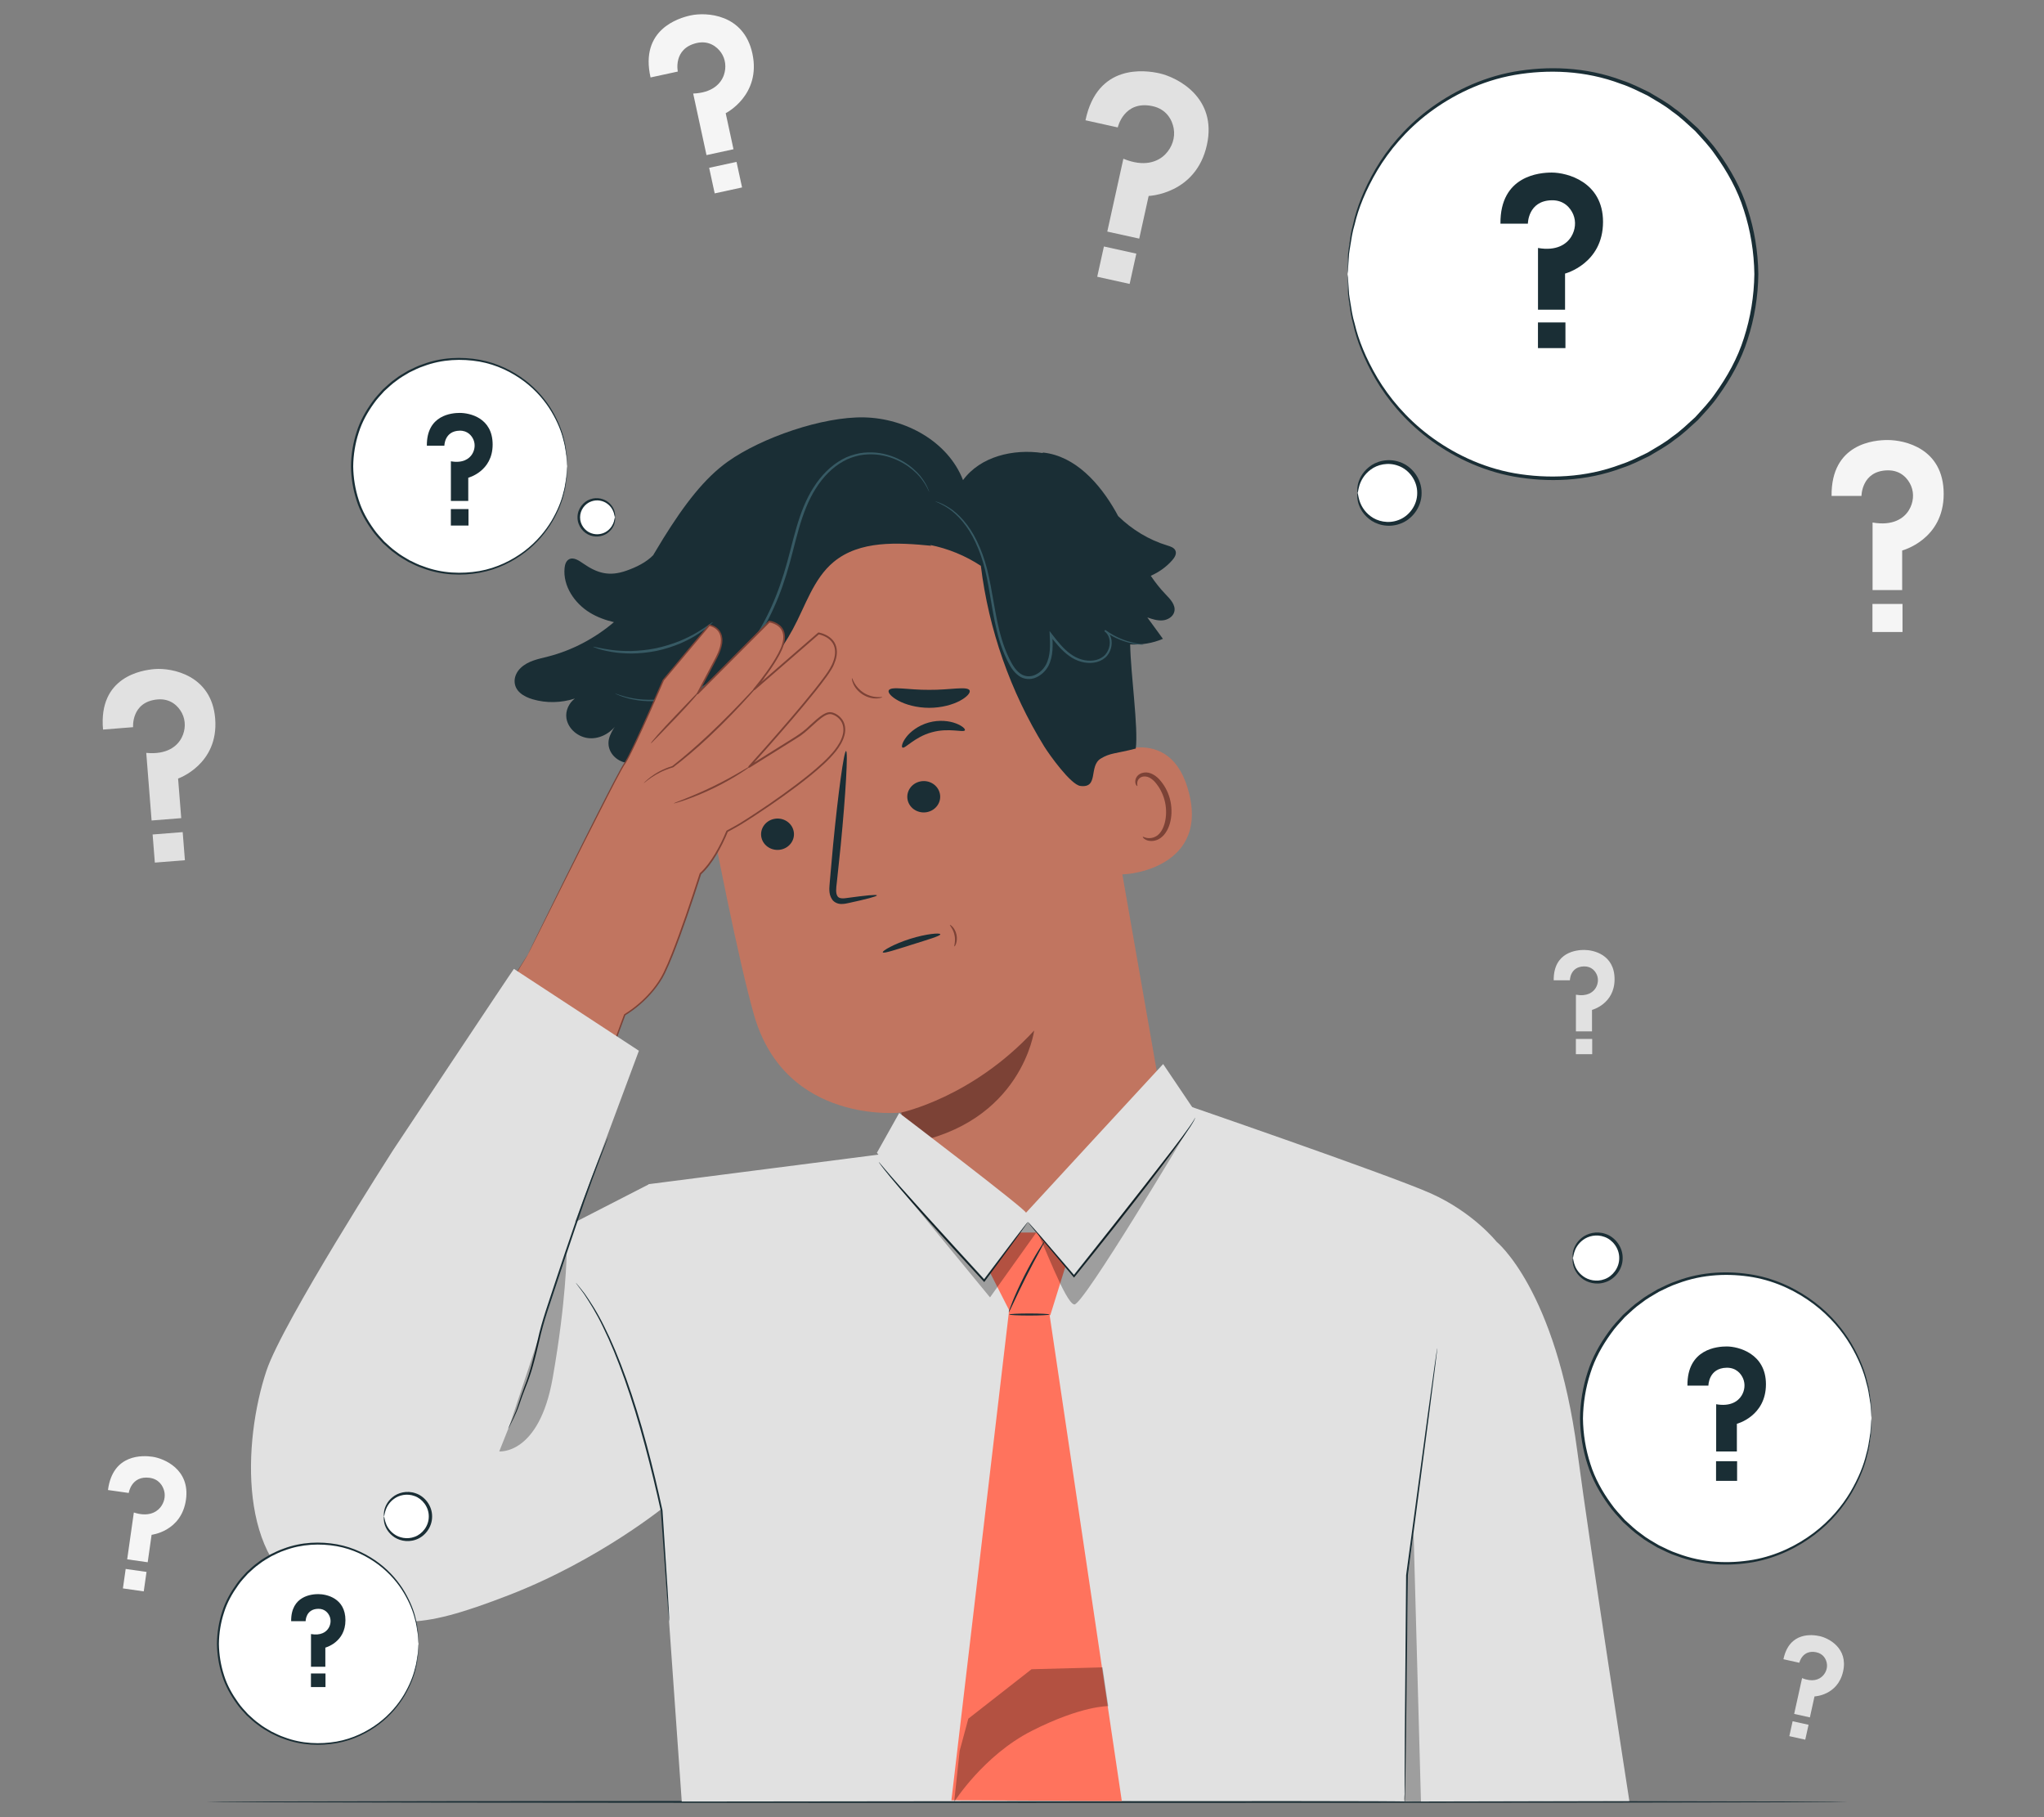 <?xml version="1.0" encoding="UTF-8"?>
<svg id="Layer_2" data-name="Layer 2" xmlns="http://www.w3.org/2000/svg" viewBox="0 0 540 480">
  <rect x="0" y="0" width="540" height="480" fill="#808080" stroke="none"/>
  <defs>
    <style>
      .cls-1 {
        fill: #ff735d;
      }

      .cls-1, .cls-2, .cls-3, .cls-4, .cls-5, .cls-6, .cls-7, .cls-8, .cls-9, .cls-10, .cls-11 {
        stroke-width: 0px;
      }

      .cls-2 {
        fill: #375a64;
      }

      .cls-3 {
        fill: #e1e1e1;
      }

      .cls-5, .cls-12 {
        opacity: .3;
      }

      .cls-6 {
        fill: #f5f5f5;
      }

      .cls-7 {
        fill: none;
      }

      .cls-8 {
        fill: #7c4236;
      }

      .cls-9 {
        fill: #1a2e35;
      }

      .cls-10 {
        fill: #fff;
      }

      .cls-11 {
        fill: #c17560;
      }
    </style>
  </defs>
  <g id="Layer_2-2" data-name="Layer 2">
    <g>
      <rect class="cls-7" width="540" height="480"/>
      <g>
        <g>
          <path class="cls-3" d="m27.24,192.71l7.92-.63s-.53-6.65,6.38-7.32c3.59-.35,5.63,1.86,6.53,3.6,1.04,2.02.97,4.43-.06,6.46-1.17,2.32-3.95,4.57-9.37,4.05l1.41,17.86,7.83-.62-.83-10.46s10.76-3.71,9.8-15.82c-.92-11.58-11.52-13.45-15.96-13.1-3.4.27-14.92,2.01-13.67,15.97Z"/>
          <rect class="cls-3" x="40.61" y="220.1" width="7.97" height="7.45" transform="translate(-17.51 4.21) rotate(-4.52)"/>
        </g>
        <g>
          <path class="cls-3" d="m410.45,258.94h4.3s0-3.61,3.75-3.67c1.95-.03,2.96,1.24,3.37,2.22.48,1.13.33,2.43-.31,3.48-.73,1.2-2.32,2.29-5.22,1.78v9.68h4.25v-5.67s5.96-1.54,5.96-8.1-5.63-7.74-8.04-7.74c-1.84,0-8.12.45-8.04,8.02Z"/>
          <rect class="cls-3" x="416.33" y="274.43" width="4.31" height="4.03"/>
        </g>
        <g>
          <path class="cls-6" d="m28.52,393.58l5.49.78s.66-4.61,5.46-4.01c2.49.31,3.55,2.12,3.9,3.45.4,1.54-.02,3.16-1.02,4.39-1.15,1.4-3.39,2.51-6.99,1.33l-1.76,12.37,5.42.77,1.03-7.25s7.89-.88,9.08-9.27c1.14-8.02-5.79-10.91-8.87-11.35-2.36-.34-10.46-.91-11.73,8.78Z"/>
          <rect class="cls-6" x="32.81" y="414.8" width="5.56" height="5.19" transform="translate(59.24 -.85) rotate(8.11)"/>
        </g>
        <g>
          <path class="cls-6" d="m171.86,20.46l7.21-1.56s-1.31-6.05,4.96-7.53c3.26-.76,5.41,1.01,6.46,2.5,1.21,1.73,1.44,3.95.75,5.95-.79,2.28-3.07,4.7-8.11,4.89l3.52,16.26,7.13-1.55-2.06-9.52s9.44-4.75,7.05-15.77c-2.29-10.54-12.27-10.94-16.32-10.06-3.09.67-13.48,3.7-10.58,16.39Z"/>
          <rect class="cls-6" x="188" y="43.46" width="7.4" height="6.91" transform="translate(-5.59 41.68) rotate(-12.23)"/>
        </g>
        <g>
          <path class="cls-3" d="m471.17,438.28l4.19.93s.78-3.52,4.45-2.78c1.91.39,2.62,1.85,2.81,2.89.22,1.21-.2,2.44-1.05,3.33-.97,1.02-2.76,1.74-5.48.61l-2.09,9.46,4.15.92,1.22-5.54s6.15-.22,7.56-6.63c1.36-6.13-3.83-8.77-6.18-9.29-1.8-.4-8.03-1.32-9.59,6.1Z"/>
          <rect class="cls-3" x="473.08" y="455.09" width="4.31" height="4.03" transform="translate(109.84 -91.78) rotate(12.46)"/>
        </g>
        <g>
          <path class="cls-6" d="m483.87,131h7.91s0-6.64,6.9-6.76c3.59-.06,5.44,2.29,6.2,4.09.88,2.09.61,4.47-.56,6.41-1.34,2.21-4.28,4.22-9.61,3.28v17.84h7.82v-10.45s10.97-2.84,10.97-14.93-10.37-14.25-14.81-14.25c-3.4,0-14.96.82-14.81,14.78Z"/>
          <rect class="cls-6" x="494.68" y="159.53" width="7.94" height="7.41"/>
        </g>
        <g>
          <path class="cls-3" d="m286.77,31.77l8.53,1.89s1.58-7.17,9.06-5.65c3.88.79,5.33,3.76,5.71,5.89.45,2.46-.41,4.97-2.14,6.78-1.97,2.07-5.63,3.53-11.15,1.25l-4.25,19.24,8.44,1.86,2.49-11.27s12.51-.44,15.39-13.49c2.76-12.48-7.79-17.85-12.58-18.91-3.66-.81-16.34-2.68-19.5,12.41Z"/>
          <rect class="cls-3" x="290.65" y="65.97" width="8.77" height="8.19" transform="translate(22.07 -62.02) rotate(12.46)"/>
        </g>
        <path class="cls-9" d="m488.17,475.96c0,.15-97.09.27-216.83.27s-216.85-.12-216.85-.27,97.07-.27,216.85-.27,216.83.12,216.83.27Z"/>
        <g>
          <g>
            <g>
              <g>
                <g>
                  <path class="cls-11" d="m184.19,197.16c-5.42-29.02,12.36-57.32,40.84-65.06l2.83-.77c31.01-6.51,53.86,16.19,59.51,47.37l20.77,118.74-40.95,36.18-22.83-13.06c-1.97-8.7-6.19-26.7-6.25-26.68,0,0-30.58,3.41-38.92-25.83-4.02-14.13-9.95-43.89-14.99-70.88Z"/>
                  <path class="cls-8" d="m238.09,293.87s18.79-3.94,35.13-21.67c0,0-3.2,24.55-33.19,29.86l-1.94-8.19Z"/>
                  <path class="cls-9" d="m201.17,221.27c.52,2.23,2.85,3.63,5.19,3.13,2.34-.5,3.82-2.72,3.29-4.95-.52-2.23-2.84-3.64-5.18-3.13-2.34.5-3.82,2.72-3.3,4.96Z"/>
                  <path class="cls-9" d="m193.94,208.42c.67.41,3.2-2.81,7.72-4.02,4.49-1.28,8.43.14,8.77-.54.17-.31-.62-1.15-2.35-1.81-1.7-.66-4.4-1.02-7.2-.24-2.8.78-4.89,2.45-5.96,3.88-1.1,1.44-1.3,2.56-.98,2.73Z"/>
                  <path class="cls-9" d="m239.8,211.37c.52,2.23,2.85,3.63,5.19,3.13,2.34-.5,3.82-2.72,3.29-4.95-.52-2.23-2.85-3.64-5.18-3.13-2.34.5-3.82,2.72-3.3,4.95Z"/>
                  <path class="cls-9" d="m238.42,197.46c.67.41,3.21-2.81,7.72-4.02,4.49-1.28,8.43.14,8.77-.54.17-.31-.62-1.15-2.35-1.81-1.7-.66-4.4-1.02-7.2-.24-2.8.78-4.89,2.46-5.96,3.88-1.09,1.44-1.3,2.56-.98,2.73Z"/>
                  <path class="cls-9" d="m231.66,236.5c-.05-.26-2.98.02-7.68.67-1.18.19-2.34.26-2.74-.47-.5-.76-.35-2.13-.16-3.62.33-3.08.67-6.31,1.02-9.69,1.34-13.77,1.97-24.96,1.42-25.01-.56-.05-2.09,11.07-3.43,24.84-.3,3.39-.59,6.62-.87,9.71-.08,1.43-.43,3.11.63,4.68.54.78,1.56,1.17,2.35,1.17.8.02,1.45-.14,2.03-.26,4.64-1,7.48-1.75,7.42-2.01Z"/>
                  <path class="cls-9" d="m256.17,182.38c-.6-1.21-5.17-.11-10.69-.16-5.52.05-10.09-1.06-10.69.15-.26.58.63,1.68,2.54,2.71,1.89,1.03,4.83,1.88,8.14,1.89,3.31,0,6.25-.85,8.14-1.87,1.91-1.03,2.81-2.13,2.55-2.71Z"/>
                  <path class="cls-9" d="m190.14,195.22c1.2.79,4.62-1.22,9.04-2.41,4.38-1.31,8.36-1.4,8.95-2.7.24-.62-.61-1.5-2.5-2.05-1.86-.56-4.77-.66-7.79.2-3.02.86-5.42,2.47-6.7,3.91-1.3,1.46-1.54,2.65-1,3.04Z"/>
                  <path class="cls-11" d="m290.79,200.4c.44-.35,18.62-10.76,23.43,9.47,4.81,20.23-18.3,21.56-18.47,20.98-.17-.57-4.96-30.45-4.96-30.45Z"/>
                  <path class="cls-8" d="m301.91,221.05c.07-.09.41.16,1.07.29.64.13,1.69.07,2.65-.57,1.95-1.29,2.94-5.11,2.18-8.78-.39-1.85-1.19-3.51-2.19-4.81-.97-1.33-2.17-2.14-3.29-2.08-1.13,0-1.74.83-1.85,1.46-.14.63.09,1-.01,1.06-.04.06-.51-.24-.55-1.11-.01-.42.11-.96.49-1.46.39-.51,1.06-.88,1.83-.98,1.59-.26,3.33.84,4.43,2.26,1.18,1.41,2.13,3.27,2.56,5.35.84,4.11-.34,8.42-3.07,9.96-1.34.71-2.62.56-3.35.23-.75-.35-.96-.78-.9-.83Z"/>
                </g>
                <g>
                  <path class="cls-9" d="m135.95,179.8c.04-1.27.67-2.46,1.58-3.34,1.99-1.92,4.7-2.38,7.27-3.04,6.39-1.64,12.36-4.81,17.39-9.08-2.24-.53-4.39-1.31-6.36-2.51-4.05-2.48-7.13-7.02-6.68-11.75.08-.89.36-1.86,1.12-2.31,1.22-.72,2.68.3,3.84,1.1,3.82,2.64,6.95,3.42,11.33,1.89,2.72-.95,5.28-2.22,7.14-4.12.07-.11.12-.23.19-.34.79-1.34,1.57-2.62,2.34-3.87,0,0,0,0,0-.01h0c5.8-9.36,11.09-16.16,17.17-20.49,8.92-6.34,25.05-11.91,35.99-11.68,10.94.23,22.19,6.37,26.15,16.57,4.6-6.27,13.28-8.3,20.99-7.16l.16-.12c8.5.91,14.93,8.12,19.16,15.55.23.41.45.82.67,1.23,3.65,3.56,8.12,6.3,13.01,7.77.86.26,1.86.59,2.16,1.44.3.84-.26,1.73-.84,2.41-1.56,1.79-3.53,3.2-5.71,4.15,1.17,1.73,2.45,3.37,3.91,4.88,1.24,1.29,2.72,2.83,2.32,4.57-.31,1.35-1.72,2.21-3.1,2.33-1.38.12-2.73-.33-4.04-.78,1.38,1.88,2.75,3.76,4.12,5.65-2.71,1.17-5.7,1.65-8.65,1.47.13,7.87,2.19,22,1.48,27.52-5.35,1.38-6.79,1.11-9.28,2.66-3.22,2-.4,7.88-5.38,7.21-2.53-.34-8.2-8.28-9.55-10.46-8.91-14.45-14.65-30.83-16.72-47.68-4.07-2.68-8.67-4.57-13.45-5.52l.43.23c-8.96-.89-18.99-1.47-25.9,4.29-5.36,4.47-7.43,11.64-10.77,17.77-6.33,11.62-14.87,19.06-27.59,22.69.98,9.21,4.14,23.89,5.7,32.32l-11.11-14.97v.07c-.8-.84-1.51-1.71-2.2-2.59l-.23-.26v-.04c-1.12-1.41-2.19-2.83-3.49-4.18-.02.03-.04.06-.06.09-3.56,5.06-11.67.57-9.27-5.14.47-1.13,1.11-2.19,1.91-3.13-1.6,2.43-4.45,4.1-7.36,3.91-2.9-.18-5.66-2.42-6.1-5.29-.3-1.96.66-4.01,2.22-5.19-3.58,1.15-7.5,1.26-11.11.2-2.37-.69-4.88-2.15-4.8-4.95Z"/>
                  <path class="cls-2" d="m247.17,132.46c-.04.09,1.43.49,3.62,2,2.17,1.51,4.9,4.4,6.9,8.74,1.01,2.15,1.91,4.61,2.56,7.34.66,2.72,1.15,5.69,1.67,8.82.54,3.12,1.1,6.43,2.1,9.76.5,1.66,1.12,3.33,1.9,4.96.78,1.6,1.66,3.32,3.28,4.47,1.3.94,3.12,1.06,4.51.4,1.42-.62,2.54-1.72,3.25-3.02,1.37-2.68,1.17-5.61,1.05-8.21l-.6.22c1.55,1.99,3.12,3.95,5.09,5.34,1.94,1.41,4.33,2.08,6.51,1.75,1.09-.16,2.12-.59,2.92-1.27.82-.68,1.32-1.61,1.58-2.54.24-.94.26-1.91,0-2.77-.26-.87-.8-1.62-1.5-2.07l-.25.36c2.91,2.05,5.65,2.87,7.5,3.25.93.19,1.66.26,2.15.29.49.03.75.03.75,0,0-.02-.25-.06-.74-.13-.48-.07-1.2-.18-2.12-.4-1.82-.44-4.49-1.31-7.3-3.37l-.25.35c1.25.82,1.75,2.66,1.25,4.35-.26.84-.71,1.68-1.44,2.26-.72.6-1.66.98-2.66,1.11-2.01.28-4.23-.35-6.06-1.7-1.86-1.33-3.38-3.24-4.92-5.24l-.65-.85.05,1.07c.12,2.59.27,5.42-.99,7.84-.63,1.17-1.67,2.17-2.91,2.71-1.24.56-2.71.46-3.84-.34-1.41-.99-2.28-2.61-3.04-4.18-.76-1.59-1.37-3.22-1.87-4.86-1-3.27-1.57-6.55-2.13-9.67-.55-3.12-1.05-6.1-1.75-8.85-.69-2.75-1.63-5.24-2.68-7.42-2.09-4.38-4.93-7.28-7.19-8.75-2.28-1.47-3.78-1.78-3.78-1.78Z"/>
                  <path class="cls-2" d="m162.51,183.21s.09.06.29.15c.23.1.52.22.87.36.38.16.86.35,1.45.5.58.17,1.25.39,2.03.52,3.06.65,7.78.89,13.22-.76,5.38-1.62,11.47-5.12,16.28-10.88,4.89-5.67,8.58-13.18,11.1-21.37,1.29-4.1,2.17-8.19,3.29-12.05,1.11-3.86,2.48-7.5,4.45-10.6,1.94-3.1,4.45-5.65,7.29-7.22,1.41-.81,2.91-1.28,4.37-1.6,1.48-.27,2.93-.31,4.31-.2,2.76.24,5.15,1.16,7.06,2.24,1.92,1.09,3.34,2.38,4.38,3.53,2,2.4,2.49,4.13,2.59,4.07.01,0-.02-.11-.1-.3-.1-.24-.21-.52-.36-.87-.33-.76-.95-1.82-1.93-3.07-1.02-1.2-2.45-2.55-4.39-3.7-1.93-1.13-4.38-2.11-7.21-2.39-1.42-.13-2.92-.11-4.45.16-1.52.31-3.1.79-4.56,1.62-2.95,1.61-5.55,4.22-7.55,7.39-2.04,3.16-3.45,6.87-4.57,10.75-1.14,3.89-2.02,7.97-3.3,12.03-2.5,8.13-6.13,15.55-10.92,21.15-4.71,5.69-10.64,9.16-15.93,10.82-5.33,1.68-9.97,1.52-13.01.97-3.07-.57-4.65-1.35-4.68-1.25Z"/>
                  <path class="cls-2" d="m156.7,170.85s.43.22,1.24.49c.81.28,2.02.58,3.53.84,1.51.27,3.34.43,5.37.44,2.03-.03,4.26-.22,6.57-.68,2.3-.49,4.43-1.19,6.3-1.97,1.86-.81,3.48-1.68,4.76-2.53,1.28-.84,2.27-1.59,2.9-2.17.64-.57.98-.9.95-.93-.09-.1-1.52,1.13-4.12,2.67-1.29.78-2.9,1.59-4.74,2.35-1.85.73-3.94,1.4-6.19,1.88-2.25.45-4.44.66-6.43.72-1.99.03-3.79-.08-5.29-.28-3-.39-4.8-.96-4.84-.83Z"/>
                </g>
              </g>
              <path class="cls-9" d="m248.42,246.78c.08.44-3.34,1.43-7.49,2.74-4.16,1.3-7.53,2.44-7.71,2.03-.18-.39,2.97-2.22,7.23-3.56,4.26-1.34,7.9-1.64,7.97-1.21Z"/>
              <path class="cls-8" d="m233.09,184.15c.02.05-.54.31-1.52.35-.97.04-2.35-.23-3.63-1.03-1.27-.8-2.13-1.92-2.51-2.82-.4-.9-.41-1.51-.35-1.52.09-.02.23.55.69,1.35.45.8,1.27,1.79,2.46,2.54,1.19.74,2.44,1.05,3.36,1.1.92.06,1.49-.06,1.52.03Z"/>
              <path class="cls-8" d="m252.14,249.99c-.15-.06.39-1.36.03-2.97-.32-1.62-1.33-2.6-1.21-2.71.04-.05.36.13.75.56.39.43.8,1.16.99,2.04.18.88.09,1.71-.09,2.26-.18.56-.4.85-.46.82Z"/>
            </g>
            <g>
              <g>
                <path class="cls-11" d="m139.45,252.15s23.85-48.36,25.48-50.31c1.63-1.94,10.32-22.17,10.32-22.17l12.15-14.52s5.7.85,2.08,8.23l-5.16,9.82,18.94-19.01s5.61.65,3.43,6.61c-1.62,4.43-7.41,11.28-7.41,11.28l17-14.76s7.07,1.09,3.68,8.51c-2.21,4.82-22.02,26.72-22.02,26.72,0,0,9.88-6.11,13.01-8.13s6.35-6.43,8.65-6.02c2.31.42,6.33,3.99.33,10.8-6.01,6.82-22.9,17.68-25.36,19.03l-2.46,1.35s-2.93,7.58-7.05,11.24c0,0-6.78,21.49-10.2,27.4-3.69,6.38-9.81,9.85-9.81,9.85l-10.43,28.18-29.79-20.58,14.64-23.53Z"/>
                <path class="cls-8" d="m139.45,252.15s-.31.54-.94,1.57c-.64,1.04-1.58,2.57-2.8,4.56-2.48,4.01-6.12,9.9-10.79,17.46l-.03-.16c8.01,5.52,18.09,12.45,29.82,20.53l-.25.08c3.12-8.45,6.63-17.97,10.41-28.19.02-.04.04-.08.08-.1h0c2.76-1.7,5.35-3.93,7.52-6.59,1.07-1.34,2.06-2.78,2.82-4.36.77-1.59,1.47-3.23,2.13-4.91,2.65-6.73,5.04-13.89,7.42-21.28.01-.04.04-.07.06-.1,1.52-1.38,2.81-3.15,3.96-5.05,1.14-1.91,2.17-3.97,3.03-6.1.02-.05.06-.09.1-.12,1.25-.7,2.53-1.35,3.74-2.11,1.23-.76,2.45-1.54,3.67-2.35,2.44-1.6,4.88-3.27,7.3-5.01,2.42-1.74,4.83-3.54,7.19-5.46,2.34-1.93,4.68-3.94,6.6-6.32.93-1.2,1.76-2.53,2.14-3.99.4-1.44.19-3.08-.84-4.19-.5-.55-1.14-.99-1.84-1.22-.7-.25-1.4-.05-2.07.33-1.32.78-2.46,1.91-3.64,2.97-1.17,1.07-2.4,2.17-3.8,2.98-1.36.85-2.73,1.71-4.1,2.56-2.74,1.71-5.5,3.44-8.27,5.17-.11.07-.26.04-.34-.08-.06-.09-.04-.22.03-.29,1.45-1.62,3.01-3.37,4.57-5.12,4.38-4.97,8.69-9.92,12.74-14.97,1.01-1.27,2-2.54,2.94-3.84.93-1.31,1.81-2.62,2.26-4.14.48-1.47.53-3.13-.28-4.42-.8-1.28-2.3-2.04-3.76-2.33l.19-.06c-5.78,5.01-11.45,9.93-17,14.75-.1.09-.25.07-.33-.02-.08-.09-.07-.22,0-.31,2.4-2.94,4.69-5.97,6.45-9.21.42-.82.84-1.64,1.08-2.51.28-.86.4-1.76.26-2.62-.13-.86-.59-1.64-1.28-2.17-.68-.52-1.54-.86-2.38-1l.19-.07c-6.56,6.58-12.88,12.92-18.95,19-.08.08-.22.08-.3,0-.07-.07-.08-.17-.04-.25,1.72-3.27,3.4-6.46,5.04-9.58.38-.79.74-1.57.97-2.4.15-.4.18-.83.28-1.24.01-.42.09-.84.02-1.25-.07-.82-.4-1.61-.97-2.18-.56-.58-1.33-.96-2.1-1.11l.18-.07c-4.27,5.09-8.31,9.91-12.16,14.51l.03-.05c-2.48,5.71-4.87,11.14-7.25,16.23-.6,1.27-1.2,2.52-1.82,3.74-.31.61-.63,1.21-.99,1.79-.41.6-.73,1.09-1.05,1.69-1.29,2.31-2.45,4.59-3.59,6.79-4.53,8.82-8.36,16.47-11.5,22.72-3.13,6.25-5.56,11.12-7.22,14.43-.83,1.64-1.46,2.9-1.89,3.76-.43.84-.66,1.27-.66,1.27,0,0,.2-.44.61-1.3.42-.86,1.03-2.12,1.84-3.78,1.64-3.32,4.04-8.2,7.13-14.47,3.11-6.27,6.91-13.93,11.42-22.76,1.14-2.2,2.3-4.49,3.58-6.81.3-.57.71-1.19,1.06-1.71.34-.56.66-1.16.97-1.76.62-1.21,1.21-2.46,1.81-3.73,2.37-5.09,4.75-10.52,7.21-16.23,0-.02.02-.03.03-.05,3.84-4.6,7.88-9.43,12.14-14.53h0c.04-.06.11-.08.18-.07.88.18,1.7.58,2.33,1.23.64.64,1.01,1.53,1.08,2.42.08.45,0,.89-.02,1.34-.1.43-.14.88-.29,1.3-.24.85-.61,1.67-1,2.47-1.64,3.12-3.31,6.32-5.03,9.59l-.34-.25c6.06-6.09,12.38-12.44,18.93-19.02h0c.05-.06.12-.08.18-.07.95.15,1.84.5,2.61,1.09.77.59,1.3,1.49,1.45,2.45.16.96.02,1.93-.27,2.83-.25.92-.68,1.76-1.11,2.6-1.79,3.31-4.08,6.33-6.5,9.3l-.33-.33c5.55-4.82,11.22-9.75,17-14.76h0c.05-.05.12-.07.19-.06.82.16,1.58.45,2.3.86.7.42,1.37.97,1.8,1.69.91,1.45.83,3.29.33,4.82-.27.77-.55,1.54-.99,2.24-.41.71-.88,1.37-1.34,2.03-.95,1.31-1.94,2.59-2.95,3.86-4.06,5.07-8.38,10.02-12.76,14.99-1.57,1.76-3.13,3.51-4.58,5.13l-.31-.37c2.77-1.73,5.52-3.45,8.26-5.16,2.72-1.76,5.58-3.23,7.83-5.49,1.19-1.06,2.32-2.2,3.74-3.04.36-.19.74-.38,1.17-.46.42-.12.9-.02,1.29.09.8.26,1.5.74,2.06,1.36,1.16,1.23,1.38,3.1.94,4.63-.41,1.57-1.28,2.93-2.23,4.17-1.97,2.45-4.32,4.46-6.67,6.4-2.37,1.93-4.79,3.73-7.22,5.47-2.43,1.74-4.87,3.41-7.32,5.01-1.22.81-2.45,1.59-3.68,2.35-1.24.77-2.52,1.43-3.76,2.12l.1-.12c-.88,2.17-1.91,4.23-3.07,6.17-1.17,1.93-2.48,3.72-4.05,5.15l.06-.1c-2.39,7.4-4.78,14.56-7.45,21.31-.67,1.69-1.38,3.34-2.15,4.94-.78,1.61-1.79,3.08-2.88,4.43-2.21,2.7-4.81,4.94-7.64,6.67l.09-.1c-3.79,10.21-7.32,19.72-10.46,28.17-.03.09-.13.13-.22.1-.01,0-.03-.01-.04-.02-11.71-8.12-21.77-15.08-29.76-20.62-.05-.03-.06-.1-.03-.16,4.71-7.53,8.39-13.4,10.89-17.4,1.25-1.99,2.21-3.5,2.86-4.53.65-1.02.99-1.54.99-1.54Z"/>
              </g>
              <path class="cls-8" d="m202.02,178.98s-.35.49-1.04,1.32c-.7.83-1.72,2.01-3.02,3.45-2.59,2.87-6.26,6.78-10.57,10.82-3.42,3.21-6.75,6.01-9.54,8.11l-.03.02h-.03c-2.57.74-4.51,1.86-5.77,2.72-1.26.87-1.9,1.48-1.94,1.44-.01-.01.13-.18.43-.46.3-.28.75-.69,1.37-1.16,1.24-.93,3.18-2.12,5.79-2.91l-.07.03c2.74-2.14,6.03-4.95,9.44-8.15,4.3-4.03,8-7.89,10.65-10.7,1.28-1.37,2.34-2.5,3.13-3.34.74-.79,1.16-1.22,1.18-1.19Z"/>
              <path class="cls-8" d="m185.25,182.05s-.63.91-1.79,2.24c-1.16,1.34-2.81,3.15-4.67,5.1-1.82,1.88-3.47,3.59-4.8,4.97-1.23,1.27-2.01,2.04-2.06,1.99-.05-.04.63-.9,1.8-2.23,1.17-1.33,2.83-3.12,4.7-5.07,1.81-1.89,3.44-3.6,4.77-4.99,1.22-1.28,1.99-2.06,2.04-2.01Z"/>
              <path class="cls-8" d="m198.38,202.28s-.23.23-.7.57c-.46.34-1.16.81-2.02,1.37-1.73,1.11-4.2,2.55-7.03,3.93-2.83,1.38-5.49,2.43-7.43,3.11-.97.34-1.77.59-2.32.75-.56.16-.87.23-.88.2-.02-.07,1.17-.51,3.08-1.27,1.91-.76,4.52-1.86,7.34-3.23,2.81-1.37,5.29-2.75,7.07-3.79,1.77-1.03,2.86-1.7,2.9-1.64Z"/>
            </g>
          </g>
          <g>
            <g>
              <path class="cls-3" d="m135.77,255.92c-1.04,1.39-31.94,47.91-31.94,47.91,0,0-29.18,45.46-33.44,58.25-6.22,18.68-7.61,51.05,12.52,59.73s27.08,8.96,51.38-.41c24.3-9.37,42.01-24.02,42.01-24.02l-4.77-84.61-19.6,10.06,16.86-45.28-33.03-21.63Z"/>
              <path class="cls-3" d="m395.33,327.96s15.69,12.56,21.37,55.33c3.59,27,13.76,92.45,13.76,92.45l-59.31.13s-11.92-84.44-10.7-85.71c1.21-1.28,34.88-62.2,34.88-62.2Z"/>
              <path class="cls-3" d="m171.53,312.77l66.77-8.58s12.6,20.18,37.26,16.24c34.62-5.53,33.72-29.95,33.72-29.95,0,0,57.62,19.78,68.77,24.77,11.15,4.99,17.29,12.71,17.29,12.71,0,0-20.47,79.44-21.11,80.44-.64,1-4.51,68.23-3.07,67.47.62-.32-187.92.02-191.05,0l-5.65-80.24-19.76-68.41,16.84-14.46Z"/>
              <path class="cls-9" d="m160.68,300.34s-.08.28-.27.79c-.21.55-.49,1.29-.85,2.22-.73,1.93-1.81,4.71-3.07,8.17-2.55,6.92-5.82,16.56-9.33,27.25-1.74,5.36-3.6,10.38-4.64,15.14-.57,2.37-1.09,4.63-1.69,6.72-.57,2.1-1.26,4.01-1.95,5.72-.68,1.71-1.24,3.28-1.7,4.67-.47,1.39-.99,2.55-1.43,3.48-.45.93-.81,1.65-1.06,2.13-.25.48-.39.73-.41.72s.09-.27.32-.77c.24-.53.57-1.25.98-2.16.42-.94.91-2.1,1.35-3.49.44-1.4.98-2.98,1.64-4.7,1.39-3.42,2.43-7.67,3.52-12.43,1.02-4.79,2.88-9.85,4.61-15.19,3.52-10.69,6.84-20.32,9.47-27.22,1.3-3.45,2.43-6.22,3.22-8.12.39-.92.71-1.64.94-2.18.22-.5.34-.75.36-.75Z"/>
              <path class="cls-9" d="m176.82,428.37s-.04-.19-.08-.55c-.04-.4-.08-.93-.15-1.6-.11-1.44-.28-3.48-.48-6.04-.38-5.21-.91-12.53-1.53-21.1v.03c-1.17-5.33-2.55-11.16-4.18-17.22-3.34-12.56-7.3-23.69-11.07-31.33-1.82-3.85-3.71-6.74-5.01-8.73-.68-.97-1.27-1.69-1.64-2.2-.17-.23-.31-.42-.42-.58-.09-.13-.14-.2-.13-.21,0,0,.06.05.17.18.12.14.27.32.46.55.39.49,1.01,1.19,1.72,2.15,1.36,1.96,3.3,4.84,5.17,8.69,3.86,7.63,7.88,18.77,11.23,31.36,1.63,6.07,3,11.92,4.15,17.25v.02s0,.02,0,.02c.55,8.58,1.02,15.89,1.36,21.11.15,2.56.27,4.6.35,6.05.03.67.06,1.21.07,1.61.01.37.01.56,0,.56Z"/>
              <path class="cls-9" d="m371.16,475.87s-.04.2-.05,0c0-.23,0-.53-.02-.91,0-.83,0-2-.01-3.5.01-3.07.03-7.45.05-12.86.09-10.89.21-25.88.35-42.46h0s0-.03,0-.03c.01-.08.02-.17.03-.26,2.22-16.49,4.24-31.42,5.7-42.26.75-5.38,1.36-9.75,1.78-12.8.22-1.49.39-2.65.51-3.48.06-.38.11-.67.14-.9.04-.2.06-.31.07-.31,0,0,0,.11-.02.31-.02.23-.06.53-.1.91-.1.83-.24,2-.42,3.49-.39,3.06-.94,7.43-1.63,12.82-1.43,10.85-3.39,25.78-5.56,42.28-.01.09-.02.18-.03.26v-.03c-.19,16.58-.36,31.57-.49,42.46-.09,5.41-.16,9.79-.2,12.86-.03,1.49-.06,2.66-.08,3.5-.01.38-.02.68-.03.91-.01.2,0,0,0,0Z"/>
            </g>
            <polygon class="cls-1" points="266.73 344.97 251.35 475.53 296.37 475.74 276.94 344.97 266.73 344.97"/>
            <path class="cls-3" d="m231.66,304.51l5.9-10.52s33.95,25.82,33.49,26.36c0,0,35.67-38.72,36.24-39.29l7.9,11.72s-31.52,40.59-31.95,40.95c-.52.44-19.84-3.51-19.84-3.51l-16.43-7.75-15.3-17.96Z"/>
            <polygon class="cls-1" points="261.58 336.19 267.27 347.4 277.48 347.4 281.5 334.45 273.95 325.57 269.49 325.57 261.58 336.19"/>
            <path class="cls-9" d="m271.54,322.77s-.05.12-.19.32c-.16.24-.36.53-.6.87-.58.81-1.36,1.89-2.32,3.24-2.06,2.81-4.91,6.68-8.23,11.21l-.18.24-.2-.22c-2.36-2.56-4.95-5.37-7.66-8.31-5.7-6.25-10.8-11.96-14.4-16.17-1.81-2.1-3.23-3.84-4.19-5.06-.49-.6-.83-1.1-1.07-1.43-.24-.33-.36-.51-.34-.52s.16.15.43.46c.27.31.64.78,1.15,1.36,1.01,1.18,2.47,2.87,4.31,4.94,3.67,4.15,8.81,9.82,14.51,16.06,2.7,2.95,5.28,5.76,7.63,8.34l-.38.02c3.39-4.48,6.28-8.31,8.38-11.09,1.01-1.31,1.83-2.37,2.44-3.15.26-.33.48-.6.66-.83.15-.18.24-.28.25-.27Z"/>
            <path class="cls-9" d="m315.68,295.2c.38.15-1.84,3.58-5.69,8.76-3.85,5.21-9.33,12.29-15.46,20.04-3.84,4.85-7.47,9.38-10.61,13.25l-.18.22-.18-.22c-3.58-4.28-6.59-7.87-8.75-10.44-1.02-1.24-1.83-2.23-2.43-2.96-.25-.32-.46-.58-.63-.79-.14-.18-.21-.28-.2-.29,0,0,.1.07.25.24.18.2.41.45.68.75.62.71,1.47,1.67,2.53,2.88,2.19,2.54,5.25,6.09,8.9,10.32h-.36c3.11-3.91,6.72-8.45,10.56-13.29,6.13-7.75,11.65-14.79,15.58-19.93,3.93-5.13,6.24-8.44,5.99-8.54Z"/>
            <path class="cls-9" d="m266.49,346.62c-.06-.03.32-1.14,1.04-2.91.72-1.77,1.8-4.18,3.11-6.77,1.32-2.6,2.62-4.89,3.62-6.52,1-1.63,1.67-2.6,1.73-2.56.07.04-.49,1.08-1.4,2.75-.91,1.67-2.16,3.98-3.47,6.57-1.31,2.59-2.43,4.96-3.24,6.69-.81,1.72-1.32,2.79-1.39,2.76Z"/>
            <path class="cls-9" d="m277.24,347.22c0,.15-2.37.27-5.3.27s-5.3-.12-5.3-.27,2.37-.27,5.3-.27,5.3.12,5.3.27Z"/>
            <g class="cls-12">
              <polygon class="cls-4" points="235.59 311.13 261.55 342.7 273.92 325.36 271.54 322.77 260 338.26 235.59 311.13"/>
            </g>
            <g class="cls-12">
              <path class="cls-4" d="m273.92,325.36c1.33,1.78,7.55,18.99,9.91,19.21,2.36.22,29.72-45.78,29.72-45.78l-29.81,38.32-9.81-11.75Z"/>
            </g>
            <g class="cls-12">
              <path class="cls-4" d="m134.6,376.59l-2.7,6.79s10.51,1.04,14.11-19.37c3.6-20.42,3.69-32.9,3.69-32.9l-15.1,45.48Z"/>
            </g>
            <g class="cls-12">
              <polygon class="cls-4" points="375.4 475.89 373.45 404.84 371.96 416.12 371.12 475.8 375.4 475.89"/>
            </g>
            <path class="cls-5" d="m252.08,475.96s7.78-12.29,20.44-18.73c13.24-6.73,20.26-6.56,20.26-6.56l-1.52-10.25-18.74.5-16.7,13.06-2.29,8.49-1.45,13.48Z"/>
          </g>
        </g>
        <g>
          <g>
            <circle class="cls-10" cx="410" cy="72.4" r="54" transform="translate(-5.57 47.11) rotate(-6.53)"/>
            <path class="cls-9" d="m356,72.4s.05-.3.1-.87c.04-.63.1-1.47.18-2.56.04-.57.08-1.2.12-1.89.08-.69.23-1.44.35-2.25.26-1.63.51-3.51,1.14-5.56.96-4.16,2.92-9.08,6-14.29,3.11-5.19,7.58-10.6,13.67-15.2,6.07-4.55,13.72-8.42,22.56-9.98,8.77-1.51,18.68-1.23,28.11,2.35,2.4.77,4.66,1.96,6.98,3.07,2.2,1.33,4.51,2.55,6.56,4.22,2.17,1.49,4.07,3.36,6.07,5.16,1.8,1.99,3.69,3.94,5.24,6.2,3.18,4.42,5.96,9.33,7.64,14.73,1.74,5.37,2.68,11.07,2.76,16.87-.08,5.8-1.01,11.51-2.75,16.87-1.68,5.4-4.46,10.31-7.64,14.74-1.55,2.26-3.44,4.21-5.24,6.2-1.99,1.8-3.89,3.67-6.07,5.16-2.05,1.66-4.36,2.89-6.56,4.22-2.32,1.11-4.58,2.3-6.98,3.07-9.43,3.58-19.34,3.86-28.11,2.35-8.83-1.56-16.49-5.43-22.56-9.99-6.09-4.6-10.56-10.01-13.67-15.2-3.08-5.21-5.04-10.12-6-14.29-.63-2.05-.88-3.94-1.14-5.56-.12-.81-.27-1.56-.35-2.25-.04-.69-.08-1.32-.12-1.88-.08-1.09-.14-1.93-.18-2.56-.05-.58-.08-.87-.1-.87s-.02.3-.01.88c.02.63.04,1.48.08,2.57.02.57.04,1.2.07,1.9.06.7.19,1.45.3,2.27.23,1.64.45,3.54,1.05,5.62.91,4.21,2.82,9.19,5.89,14.49,3.09,5.27,7.58,10.8,13.72,15.49,6.12,4.66,13.88,8.63,22.85,10.26,8.91,1.57,18.99,1.33,28.61-2.3,2.45-.78,4.75-1.98,7.11-3.11,2.24-1.35,4.6-2.59,6.69-4.28,2.22-1.52,4.16-3.42,6.19-5.25,1.84-2.03,3.77-4.01,5.35-6.31,3.25-4.5,6.09-9.51,7.81-15.02,1.78-5.48,2.74-11.29,2.81-17.21-.08-5.92-1.04-11.73-2.82-17.2-1.72-5.51-4.56-10.51-7.81-15.02-1.58-2.3-3.51-4.29-5.35-6.31-2.03-1.83-3.97-3.73-6.19-5.25-2.09-1.69-4.45-2.93-6.69-4.28-2.36-1.13-4.67-2.33-7.11-3.11-9.62-3.62-19.7-3.87-28.61-2.3-8.97,1.63-16.73,5.6-22.85,10.25-6.14,4.7-10.63,10.22-13.72,15.49-3.07,5.3-4.98,10.28-5.89,14.49-.6,2.07-.82,3.98-1.05,5.62-.11.82-.24,1.57-.3,2.27-.03.69-.05,1.33-.07,1.9-.03,1.09-.06,1.94-.08,2.57-.01.58,0,.88.01.88Z"/>
          </g>
          <g>
            <path class="cls-9" d="m396.42,59.08h7.23s0-6.07,6.31-6.18c3.28-.06,4.98,2.09,5.67,3.74.8,1.91.56,4.09-.52,5.86-1.23,2.02-3.92,3.86-8.79,3v16.31h7.15v-9.55s10.03-2.59,10.03-13.65c0-10.58-9.49-13.03-13.55-13.03-3.11,0-13.68.75-13.55,13.51Z"/>
            <rect class="cls-9" x="406.31" y="85.17" width="7.26" height="6.78"/>
          </g>
          <g>
            <circle class="cls-10" cx="366.82" cy="130.21" r="8.16" transform="translate(24.42 315.34) rotate(-47.94)"/>
            <path class="cls-9" d="m358.66,130.21c.11,0,.11-.73.47-1.94.36-1.19,1.2-2.92,3-4.23,1.74-1.32,4.57-2.03,7.29-1,2.7.95,5.02,3.82,4.99,7.17.03,3.35-2.29,6.22-4.99,7.17-2.72,1.03-5.55.31-7.29-1-1.8-1.31-2.64-3.04-3-4.23-.36-1.21-.37-1.94-.47-1.94-.05,0-.21.73.04,2.05.24,1.29,1.02,3.23,2.94,4.77,1.85,1.54,5.02,2.47,8.15,1.35,3.1-1.01,5.82-4.31,5.78-8.17.04-3.86-2.68-7.15-5.78-8.17-3.13-1.11-6.3-.19-8.15,1.35-1.92,1.54-2.7,3.48-2.94,4.77-.24,1.32-.09,2.05-.04,2.05Z"/>
          </g>
        </g>
        <g>
          <g>
            <circle class="cls-10" cx="121.44" cy="123.18" r="28.4" transform="translate(-19.74 223.13) rotate(-80.71)"/>
            <path class="cls-9" d="m149.84,123.18s-.03-.16-.05-.46c-.02-.33-.06-.78-.1-1.35-.02-.3-.04-.63-.06-.99-.04-.36-.12-.76-.18-1.18-.14-.86-.27-1.85-.6-2.93-.5-2.19-1.54-4.78-3.16-7.52-1.63-2.73-3.99-5.58-7.19-7.99-3.19-2.39-7.22-4.43-11.86-5.25-4.62-.79-9.82-.65-14.79,1.24-1.26.4-2.45,1.03-3.67,1.61-1.16.7-2.37,1.34-3.45,2.22-1.14.79-2.14,1.77-3.19,2.71-.95,1.05-1.94,2.07-2.76,3.26-1.67,2.32-3.14,4.91-4.02,7.75-.92,2.82-1.41,5.82-1.45,8.87.04,3.05.53,6.05,1.45,8.88.88,2.84,2.35,5.43,4.02,7.75.82,1.19,1.81,2.21,2.76,3.26,1.05.95,2.05,1.93,3.19,2.71,1.08.87,2.29,1.52,3.45,2.22,1.22.59,2.41,1.21,3.67,1.61,4.96,1.89,10.17,2.03,14.79,1.24,4.65-.82,8.67-2.86,11.86-5.25,3.2-2.42,5.55-5.27,7.19-7.99,1.62-2.74,2.65-5.33,3.15-7.51.33-1.08.46-2.07.6-2.93.07-.43.14-.82.18-1.18.02-.36.04-.69.06-.99.04-.57.07-1.02.1-1.35.02-.3.04-.46.05-.46s.01.16,0,.46c0,.33-.02.78-.04,1.35-.01.3-.02.63-.04,1-.03.37-.1.76-.16,1.19-.12.86-.24,1.86-.55,2.95-.48,2.21-1.48,4.84-3.1,7.62-1.63,2.77-3.99,5.68-7.22,8.15-3.22,2.45-7.3,4.54-12.02,5.39-4.69.83-9.99.7-15.05-1.21-1.29-.41-2.5-1.04-3.74-1.64-1.18-.71-2.42-1.36-3.52-2.25-1.17-.8-2.19-1.8-3.26-2.76-.97-1.07-1.98-2.11-2.81-3.32-1.71-2.37-3.2-5-4.11-7.9-.94-2.88-1.44-5.94-1.48-9.05.04-3.11.55-6.17,1.48-9.05.9-2.9,2.4-5.53,4.11-7.9.83-1.21,1.85-2.25,2.81-3.32,1.07-.96,2.09-1.96,3.26-2.76,1.1-.89,2.34-1.54,3.52-2.25,1.24-.59,2.46-1.23,3.74-1.64,5.06-1.91,10.36-2.04,15.05-1.21,4.72.86,8.8,2.95,12.02,5.39,3.23,2.47,5.59,5.38,7.22,8.15,1.61,2.79,2.62,5.41,3.1,7.62.32,1.09.43,2.09.55,2.96.06.43.13.83.16,1.19.01.36.03.7.04,1,.02.57.03,1.02.04,1.35,0,.3,0,.46,0,.46Z"/>
          </g>
          <g>
            <path class="cls-9" d="m112.76,117.73h4.64s0-3.9,4.05-3.97c2.1-.04,3.19,1.34,3.64,2.4.51,1.23.36,2.62-.33,3.76-.79,1.3-2.51,2.48-5.64,1.93v10.47h4.59v-6.13s6.44-1.66,6.44-8.76-6.09-8.36-8.69-8.36c-1.99,0-8.78.48-8.69,8.67Z"/>
            <rect class="cls-9" x="119.11" y="134.47" width="4.66" height="4.35"/>
          </g>
          <g>
            <path class="cls-10" d="m162.46,136.65c0,2.64-2.14,4.78-4.78,4.78s-4.78-2.14-4.78-4.78,2.14-4.78,4.78-4.78,4.78,2.14,4.78,4.78Z"/>
            <path class="cls-9" d="m162.46,136.65c-.06,0-.07-.42-.28-1.13-.21-.7-.7-1.71-1.75-2.47-1.02-.77-2.67-1.19-4.26-.59-1.58.55-2.93,2.23-2.92,4.19-.02,1.96,1.34,3.64,2.92,4.19,1.59.6,3.25.18,4.26-.59,1.05-.77,1.54-1.78,1.75-2.47.21-.71.22-1.14.28-1.13.03,0,.12.43-.02,1.2-.14.75-.6,1.89-1.72,2.79-1.08.9-2.94,1.44-4.77.79-1.81-.59-3.4-2.52-3.38-4.78-.02-2.26,1.57-4.18,3.38-4.78,1.83-.65,3.68-.11,4.77.79,1.12.9,1.58,2.03,1.72,2.79.14.77.05,1.2.02,1.2Z"/>
          </g>
        </g>
        <g>
          <g>
            <g>
              <circle class="cls-10" cx="456.14" cy="374.7" r="38.31"/>
              <path class="cls-9" d="m494.45,374.7s-.04-.21-.07-.62c-.03-.44-.07-1.05-.13-1.82-.03-.4-.05-.85-.09-1.34-.05-.49-.16-1.02-.25-1.6-.19-1.15-.36-2.49-.81-3.95-.68-2.95-2.07-6.44-4.26-10.14-2.2-3.68-5.38-7.52-9.7-10.78-4.3-3.23-9.74-5.98-16-7.08-6.22-1.07-13.25-.87-19.94,1.67-1.7.55-3.3,1.39-4.95,2.18-1.56.94-3.2,1.81-4.65,2.99-1.54,1.06-2.89,2.38-4.3,3.66-1.28,1.41-2.62,2.8-3.72,4.4-2.26,3.14-4.23,6.62-5.42,10.45-1.24,3.81-1.9,7.85-1.96,11.97.05,4.12.72,8.16,1.95,11.97,1.19,3.83,3.16,7.32,5.42,10.45,1.1,1.6,2.44,2.99,3.72,4.4,1.41,1.28,2.76,2.6,4.3,3.66,1.45,1.18,3.09,2.05,4.65,2.99,1.65.79,3.25,1.63,4.95,2.18,6.69,2.54,13.72,2.74,19.94,1.67,6.27-1.11,11.7-3.85,16-7.08,4.32-3.26,7.49-7.1,9.69-10.78,2.18-3.7,3.57-7.18,4.25-10.14.44-1.45.62-2.79.81-3.95.09-.58.19-1.11.25-1.6.03-.49.06-.93.09-1.34.06-.77.1-1.37.13-1.82.03-.41.06-.62.07-.62s.02.21,0,.62c-.01.45-.03,1.05-.05,1.82-.02.41-.03.85-.05,1.35-.04.49-.14,1.03-.21,1.61-.16,1.16-.32,2.51-.74,3.99-.64,2.99-2,6.52-4.18,10.28-2.19,3.74-5.38,7.66-9.73,10.99-4.34,3.3-9.85,6.12-16.21,7.28-6.32,1.11-13.47.94-20.3-1.63-1.74-.55-3.37-1.4-5.05-2.21-1.59-.96-3.27-1.84-4.75-3.04-1.57-1.08-2.95-2.42-4.39-3.72-1.3-1.44-2.67-2.85-3.8-4.48-2.31-3.19-4.32-6.75-5.54-10.66-1.26-3.88-1.94-8.01-2-12.21.05-4.2.74-8.32,2-12.2,1.22-3.91,3.23-7.46,5.54-10.65,1.12-1.63,2.49-3.04,3.8-4.48,1.44-1.3,2.82-2.65,4.39-3.72,1.48-1.2,3.16-2.08,4.75-3.04,1.68-.8,3.31-1.65,5.05-2.21,6.82-2.57,13.97-2.74,20.3-1.63,6.37,1.15,11.87,3.97,16.21,7.27,4.36,3.33,7.54,7.25,9.73,10.99,2.18,3.76,3.54,7.29,4.18,10.28.43,1.47.58,2.82.74,3.99.08.58.17,1.12.21,1.61.02.49.03.94.05,1.35.02.77.04,1.38.05,1.83,0,.41,0,.62,0,.62Z"/>
            </g>
            <g>
              <path class="cls-9" d="m445.8,366.01h5.54s0-4.65,4.83-4.73c2.51-.04,3.81,1.6,4.34,2.86.61,1.46.43,3.13-.39,4.48-.94,1.55-3,2.96-6.73,2.3v12.48h5.47v-7.31s7.68-1.98,7.68-10.45c0-8.1-7.26-9.98-10.37-9.98-2.38,0-10.47.57-10.37,10.34Z"/>
              <rect class="cls-9" x="453.36" y="385.97" width="5.56" height="5.19"/>
            </g>
          </g>
          <g>
            <path class="cls-10" d="m415.53,332.31c0,3.51,2.84,6.35,6.35,6.35s6.35-2.84,6.35-6.35-2.84-6.35-6.35-6.35-6.35,2.84-6.35,6.35Z"/>
            <path class="cls-9" d="m415.53,332.31c.08,0,.09-.57.37-1.51.28-.93.93-2.27,2.33-3.29,1.35-1.02,3.56-1.58,5.67-.78,2.1.74,3.9,2.97,3.88,5.58.02,2.61-1.78,4.84-3.88,5.58-2.12.8-4.32.24-5.67-.78-1.4-1.02-2.06-2.36-2.33-3.29-.28-.94-.29-1.51-.37-1.51-.04,0-.16.57.03,1.59.19,1,.79,2.51,2.29,3.71,1.44,1.2,3.91,1.92,6.34,1.05,2.41-.79,4.53-3.35,4.5-6.36.03-3.01-2.09-5.57-4.5-6.36-2.43-.87-4.9-.14-6.34,1.05-1.5,1.2-2.1,2.71-2.29,3.71-.19,1.03-.07,1.6-.03,1.59Z"/>
          </g>
        </g>
        <g>
          <g>
            <g>
              <circle class="cls-10" cx="84.07" cy="434.24" r="26.5" transform="translate(-355.81 388.03) rotate(-73.05)"/>
              <path class="cls-9" d="m110.57,434.24s-.03-.15-.05-.43c-.02-.31-.05-.72-.09-1.26-.02-.28-.04-.59-.06-.93-.04-.34-.11-.71-.17-1.11-.13-.8-.25-1.72-.56-2.73-.47-2.04-1.43-4.46-2.94-7.01-1.52-2.55-3.72-5.2-6.71-7.46-2.98-2.23-6.74-4.13-11.07-4.9-4.31-.74-9.17-.6-13.8,1.15-1.18.38-2.29.96-3.42,1.51-1.08.65-2.21,1.25-3.22,2.07-1.07.73-2,1.65-2.98,2.53-.88.98-1.81,1.93-2.57,3.04-1.56,2.17-2.93,4.58-3.75,7.23-.86,2.63-1.32,5.43-1.35,8.28.04,2.85.5,5.65,1.35,8.28.82,2.65,2.19,5.06,3.75,7.23.76,1.11,1.69,2.07,2.57,3.04.98.88,1.91,1.8,2.98,2.53,1,.82,2.14,1.42,3.22,2.07,1.14.55,2.25,1.13,3.42,1.51,4.63,1.76,9.49,1.89,13.8,1.15,4.34-.77,8.09-2.67,11.07-4.9,2.99-2.26,5.18-4.91,6.71-7.46,1.51-2.56,2.47-4.97,2.94-7.01.31-1.01.43-1.93.56-2.73.06-.4.13-.77.17-1.11.02-.34.04-.65.06-.93.04-.53.07-.95.09-1.26.02-.28.04-.43.05-.43s.01.15,0,.43c0,.31-.02.73-.04,1.26-.01.28-.02.59-.03.93-.03.34-.09.71-.15,1.11-.11.8-.22,1.74-.51,2.76-.44,2.07-1.39,4.51-2.89,7.11-1.52,2.59-3.72,5.3-6.73,7.6-3.01,2.28-6.81,4.24-11.22,5.03-4.37.77-9.32.65-14.04-1.13-1.2-.38-2.33-.97-3.49-1.53-1.1-.66-2.26-1.27-3.28-2.1-1.09-.75-2.04-1.68-3.04-2.58-.9-.99-1.85-1.97-2.63-3.1-1.6-2.21-2.99-4.67-3.83-7.37-.87-2.69-1.34-5.54-1.38-8.45.04-2.9.51-5.76,1.38-8.44.84-2.7,2.24-5.16,3.83-7.37.78-1.13,1.72-2.1,2.63-3.1,1-.9,1.95-1.83,3.04-2.58,1.02-.83,2.18-1.44,3.28-2.1,1.16-.55,2.29-1.14,3.49-1.53,4.72-1.78,9.67-1.9,14.04-1.13,4.4.8,8.21,2.75,11.22,5.03,3.02,2.31,5.22,5.02,6.73,7.6,1.5,2.6,2.45,5.05,2.89,7.11.29,1.02.4,1.95.51,2.76.05.4.12.77.15,1.11.01.34.02.65.03.93.02.54.03.95.04,1.26,0,.28,0,.43,0,.43Z"/>
            </g>
            <g>
              <path class="cls-9" d="m76.91,428.23h3.83s0-3.22,3.34-3.27c1.74-.03,2.64,1.11,3,1.98.42,1.01.3,2.16-.27,3.1-.65,1.07-2.07,2.04-4.65,1.59v8.64h3.79v-5.06s5.31-1.37,5.31-7.23-5.02-6.9-7.17-6.9c-1.64,0-7.25.4-7.17,7.15Z"/>
              <rect class="cls-9" x="82.15" y="442.04" width="3.84" height="3.59"/>
            </g>
          </g>
          <g>
            <path class="cls-10" d="m101.46,400.55c0,3.38,2.74,6.13,6.13,6.13s6.13-2.74,6.13-6.13-2.74-6.13-6.13-6.13-6.13,2.74-6.13,6.13Z"/>
            <path class="cls-9" d="m101.46,400.55c.08,0,.08-.55.36-1.45.27-.89.9-2.19,2.25-3.17,1.31-.99,3.43-1.52,5.47-.75,2.02.71,3.76,2.87,3.74,5.38.02,2.51-1.72,4.67-3.74,5.38-2.04.77-4.17.23-5.47-.75-1.35-.98-1.98-2.28-2.25-3.17-.27-.91-.28-1.46-.36-1.45-.04,0-.15.55.03,1.54.18.97.76,2.42,2.21,3.58,1.39,1.16,3.77,1.85,6.12,1.02,2.33-.76,4.36-3.23,4.34-6.13.03-2.9-2.01-5.37-4.34-6.13-2.35-.84-4.72-.14-6.11,1.02-1.44,1.15-2.02,2.61-2.21,3.58-.18.99-.07,1.54-.03,1.54Z"/>
          </g>
        </g>
      </g>
    </g>
  </g>
</svg>